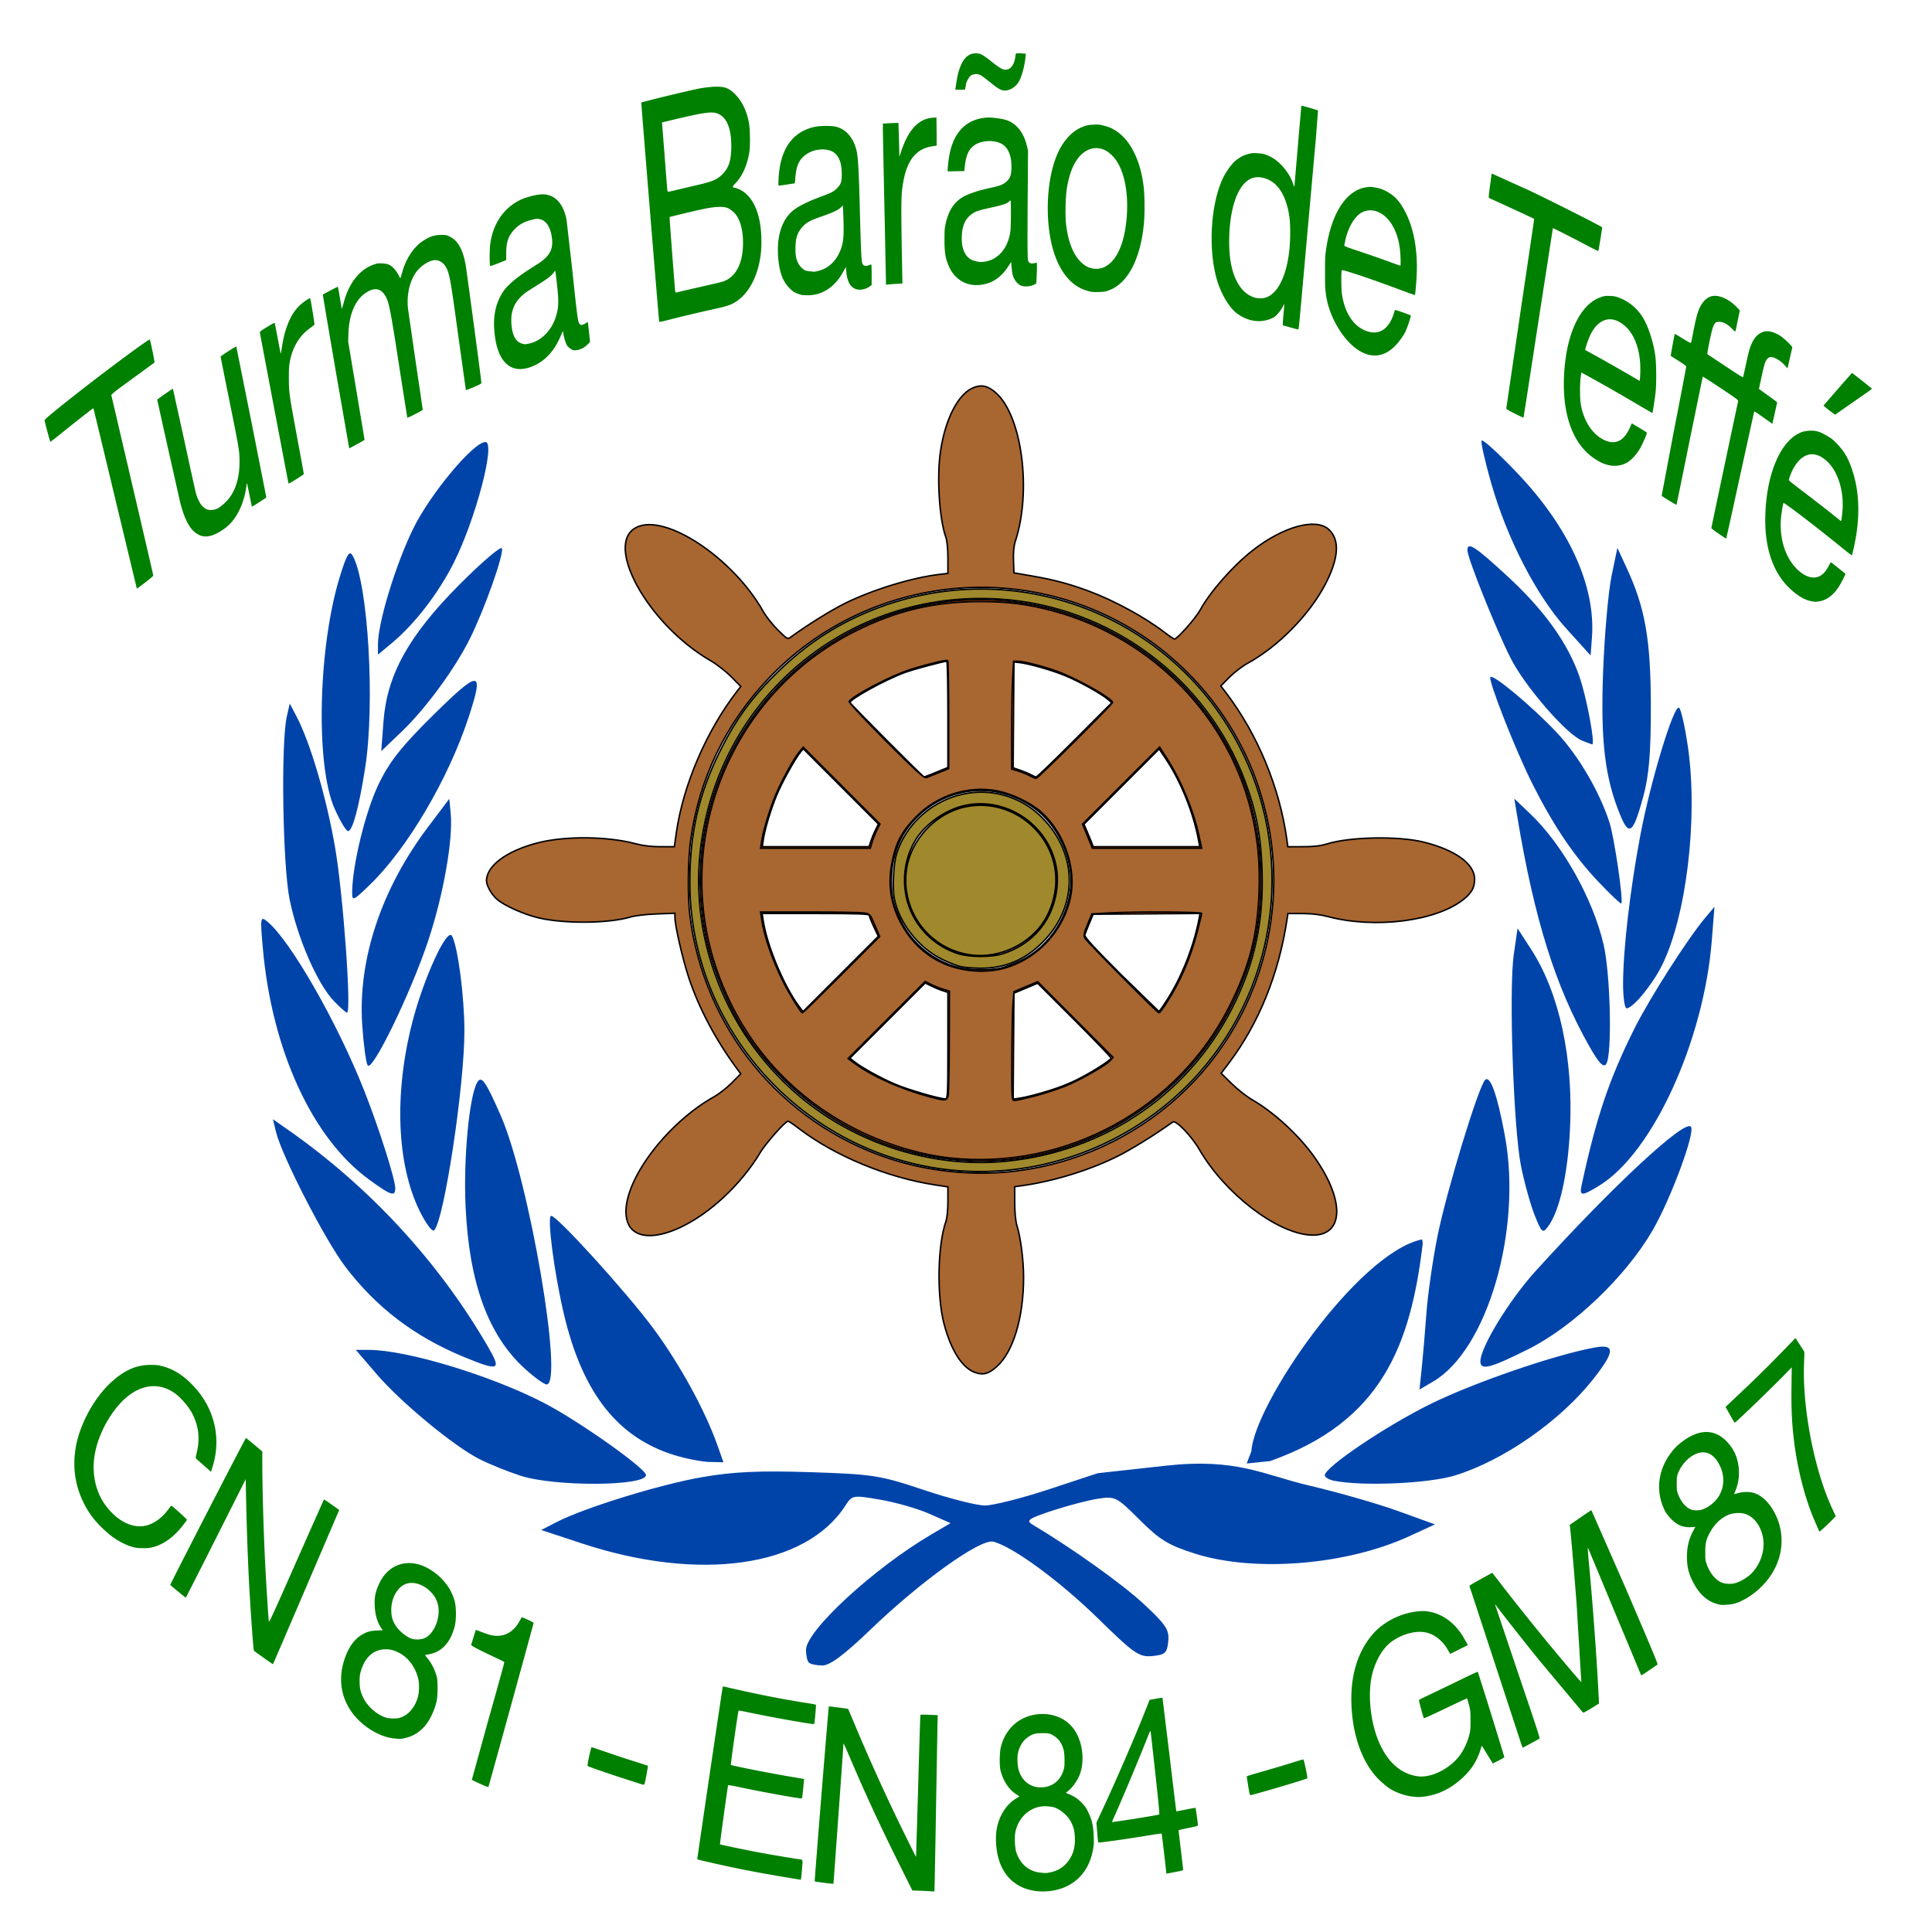 <svg xmlns="http://www.w3.org/2000/svg" viewBox="0 0 2000 2000"><style><![CDATA[.B{image-rendering:optimizeQuality}.C{shape-rendering:geometricPrecision}]]></style><path d="M1054 55.168c-1.35.015-2.144.135-2.283.357-.2.304-.51 1.878-.714 3.5-.844 6.758-3.877 11.718-7.812 12.777-4.14 1.115-6.773-.152-16.915-8.147-9.3-7.33-11.532-8.495-16.194-8.452-7.064.066-12.195 4.446-15.825 13.5-2.335 5.83-3.415 10.568-5.002 21.927l-.314 2.244h9.958l.57-2.667c.315-1.467.572-3.017.572-3.447 0-1.286 2.965-6.733 4.386-8.058 1.608-1.5 5.07-2.35 7.68-1.885 2.698.48 4.642 1.737 12.49 8.08 7.172 5.796 10.354 7.864 13.13 8.536 5.894 1.426 13.44-2.617 17.134-9.183 2.98-5.295 5.764-15.726 6.74-25.256l.355-3.46-4.95-.285c-1.19-.068-2.203-.098-3.013-.09zM741.57 89.714c-4.37 0-13.452 1.03-18.773 2.13-14.132 2.922-58.212 13.655-58.9 14.34-.262.262 18.118 225.7 18.493 226.82.147.44 2.828-.062 9.084-1.707 10.666-2.804 36.662-8.97 48.807-11.577 4.825-1.036 10.885-2.594 13.467-3.462 14.984-5.043 26.69-20.505 31.773-41.97 2.223-9.386 2.985-17.833 2.61-28.926-.837-24.68-8.6-42.075-21.78-48.862-1.736-.893-4.002-1.776-5.038-1.962-3.618-.65-3.61-.946.15-4.93 7.134-7.563 11.884-18.18 14.212-31.765 1.024-5.976.88-23.328-.25-29.838-2.32-13.388-7.438-23.797-15.463-31.456-5.565-5.31-9.66-6.832-18.393-6.832zm605.63 19.697c-.065.065-1.68 18.533-3.6 41.04l-3.6 42.243c-.1.954-.49.293-1.395-2.376-1.99-5.866-4.102-9.642-8.637-15.447-5.18-6.63-11.298-11.442-17.916-14.093-3.572-1.43-5.433-1.83-9.975-2.13-5.036-.334-6.07-.237-10.522.983-4.665 1.278-7.207 2.642-12.674 6.8-2.75 2.09-8.6 9.84-11.454 15.173-13.978 26.118-17.384 75.62-7.477 108.68 4.125 13.763 12.16 27.43 19.684 33.485 9.03 7.266 20.588 10.243 30.564 7.874 5.23-1.242 7.947-2.49 10.72-4.924 2.36-2.072 5.42-6.153 7.247-9.67.75-1.444 1.375-2.386 1.387-2.096s-.33 4.33-.762 8.978-.785 9.43-.8 10.632l-.01 2.184 7.525 2.133c4.14 1.173 7.807 2.15 8.153 2.173.853.055.724 1.284 5.2-49.072l13.374-149.2 2.185-28.402c-.338-.4-16.994-5.21-17.23-4.976zm-610.43 7.063a19.32 19.32 0 0 1 2.429.172c12.352 1.735 18.622 15.33 17.758 38.507-.458 12.3-2.993 19.2-9.34 25.443-5.743 5.65-10.428 7.526-29.59 11.838l-18.06 4.253c-3.98 1-7.598 1.816-8.043 1.816s-.918-.535-1.05-1.188-1.327-15.685-2.656-33.402l-2.717-34.668-.3-2.453 8.888-2.15c24.976-6.037 36.35-8.254 42.68-8.17zm232.63 5.122l-3.3.214c-15.103.975-25.587 12.062-33.323 35.237l-1.763 5.28-.39-17.427-.564-17.602c-.095-.095-3.76-.002-8.14.206l-7.968.38.005 6.395c.005 3.517.714 39.3 1.58 79.537l1.578 77.013.005 3.87 3.3-.293c1.815-.16 5.655-.443 8.533-.626l5.234-.332-.345-17.768c-.97-50.035-1.01-69.318-.154-77.53 3.05-29.306 12.562-43.646 30.925-46.624l5.052-.82-.017-3.3-.132-14.557zm54.183.072c-.864-.01-1.653.01-2.34.062-19.542 1.497-32.49 13.474-37.6 34.78-1.288 5.37-2.615 15.335-2.62 19.693v1.202l17.163-.3.585-5.058c1.43-12.34 4.55-18.633 11.17-22.512 6.774-3.97 17.144-4.65 24.863-1.627 7.916 3.1 12.24 11.693 12.24 24.3 0 8.85-1.082 12.09-5.295 15.88-3.1 2.786-6.406 4.16-14.254 5.916-12.06 2.7-15.3 3.585-21.62 5.91-7.538 2.773-10.827 4.615-14.89 8.337-5.8 5.322-9.615 12.568-11.922 22.708-1.187 5.214-1.323 6.972-1.333 17.163-.013 12.8.812 18.295 3.925 26.14 5.157 13 15.94 20.808 28.8 20.85 13.506.045 24.467-6.13 32.632-18.384l3.697-5.548.38 4.973c.2 2.735.658 6.162.997 7.614 1.373 5.886 5.144 10.712 9.474 12.128 3.523 1.152 9.55.6 12.683-1.16l2.453-1.38.338-6.642c.418-8.2.434-14.828.048-14.828-.162 0-1.35.266-2.643.59-3.042.766-5.152-.044-6.127-2.353-.8-1.898-.887-16.996-.44-77.98l.264-36.175-1.252-5.232c-3.07-12.84-10.002-21.98-19.645-25.9-3.977-1.616-13.668-3.122-19.715-3.19zm112.46 7.25c-.324-.006-.66-.005-1.02.001-.96.017-2.073.076-3.494.16-5.294.313-6.708.61-11.023 2.328-10.002 3.98-18.648 12.863-24.696 25.375-13.904 28.762-14.993 80.24-2.355 111.34 7.195 17.705 18.18 28.987 32 32.868 4.767 1.34 5.924 1.466 11.882 1.298 6.02-.17 7.013-.346 11.275-1.998 18.937-7.34 31.86-32.037 35.456-67.755 1-9.918 1.01-27.795.02-37.463-2.874-28.13-13.73-50.252-29.44-59.997-4.2-2.606-6.214-3.472-11.1-4.767-3.66-.973-5.25-1.34-7.515-1.384zm-281.28 1.432c-4.283.03-8.7.372-11.605 1.016-23.1 5.125-35.718 23.36-37.198 53.803-.318 6.54-.277 6.995.62 6.965.527-.018 4.405-.558 8.616-1.2l7.657-1.167.4-5.185c1.044-13.565 4.293-20.286 12.275-25.387 9.328-5.962 23.112-6.028 29.21-.14 4.46 4.304 6.572 10.8 6.648 20.437.067 8.6-.77 11.203-4.942 15.376-3.684 3.684-4.893 4.302-18.093 9.25-11.426 4.283-20.948 8.953-26.027 12.766-13.358 10.028-19.2 29.075-16.393 53.444 1.506 13.073 4.96 21.57 11.377 27.987 3.264 3.264 4.614 4.212 7.657 5.383 2.032.782 4.3 1.522 5.016 1.645s3.522.255 6.213.295c14.448.212 27.668-8.282 36.048-23.164l3.42-6.073.362 4.37c.928 11.193 4.766 17.55 11.396 18.873 3.93.785 9.09-.38 12.5-2.823l2.42-1.738v-10.44c0-5.743-.14-10.582-.313-10.754s-1.396.152-2.72.72c-2.9 1.247-5.437.69-6.393-1.408-1.19-2.613-1.628-11.164-2.71-53.042-1.224-47.4-1.927-59.005-4.018-66.277-3.477-12.095-10.792-20.132-20.628-22.665-2.36-.608-6.507-.892-10.8-.862zm279.98 22.96c1.603-.015 3.204.173 4.777.577 4.4 1.125 7.367 2.892 11.443 6.795 12.135 11.617 17.964 37.18 15.187 66.604-2.52 26.693-11.122 44.425-24.113 49.704-5.814 2.362-13.65 1.42-18.958-2.277-10.25-7.14-16.688-20.865-19.324-41.187-1.328-10.232-.802-31.01 1.032-40.83 2.38-12.737 5.737-21.5 10.942-28.558 5.062-6.866 12.064-10.76 19.014-10.826zm409.5 26.312c-.053.073-.846 5.702-1.762 12.5-1.31 9.732-1.524 12.466-1.003 12.8.364.226 5.534 2.598 11.488 5.27l22.972 10.58 12.146 5.724-.143 1.714c-.078.943-6.554 44.87-14.39 97.614l-14.248 96.912c0 .783 1.962 2.003 8.582 5.335l8.92 4.35c.463.042-.655 7.106 15.775-99.753l14.968-96.505c.2-.198 21.1 10.418 35.594 18.087 6.173 3.264 11.315 5.78 11.427 5.59.353-.593 4.197-24.37 3.97-24.553-2.328-1.875-56.702-29.315-76-38.352l-38.297-17.313zm-242.3 3.795c.288-.005.578-.003.87.005 2.804.08 5.78.75 8.94 2.015 9.966 4 17.04 13.727 21.002 28.908 2.202 8.435 2.89 15.255 2.83 27.99-.167 34.4-10 60.41-24.76 65.484-9.586 3.298-20.704-1.446-27.64-11.795-7.186-10.72-10.71-25.55-10.747-45.242-.06-29.805 6.61-53.39 17.762-62.812 3.515-2.97 7.42-4.486 11.746-4.556zm116.4 10.027c-1.313-.002-2.624.19-4.837.573-19.892 3.45-34.916 26.52-40.412 62.046-1.328 8.586-1.43 10.42-1.43 25.877 0 15.386.106 17.315 1.405 25.705 6.197 37.846 49.478 92.576 81.692 36.096 2.252-5.034 6.15-16.762 5.692-17.13-.887-.71-16.037-6.043-16.29-5.733-.183.223-.76 1.82-1.284 3.55-5.38 17.777-17.204 24.036-31.71 16.784-11.525-5.762-19.41-18.973-21.984-36.828-.816-5.662-.874-23.84-.08-24.636.895-.895 31.167 9.28 61.65 20.723 7.55 2.834 13.812 5.067 13.917 4.962.474-.474 1.647-14.038 1.96-22.674.903-24.85-3.37-47.347-12.132-63.863-5.326-10.04-9.937-15.285-17.332-19.72-4.812-2.885-8.217-4.14-13.976-5.15-2.224-.4-3.54-.585-4.852-.587zm-856.84 7.71c-5.288.015-16.12 2.673-22.05 5.41-18.11 8.36-29.705 25.6-32.13 47.766-.638 5.83-.562 20.363.1 21.032.206.205 4.025-1.09 8.488-2.88l8.114-3.253.015-7.243c.024-11.323 2.112-17.495 8.15-24.102 4.746-5.193 10.375-8.378 18.25-10.327 5.197-1.286 6.64-1.32 9.833-.232 5.228 1.78 9.013 7.52 10.62 16.105 2.048 10.943.206 17.57-6.7 24.1-1.52 1.438-4.07 3.457-5.663 4.487l-10.555 6.78c-13.458 8.625-23.096 16.898-27.354 23.477-7.17 11.08-10.06 23.585-8.985 38.88 1.657 23.57 9.275 37.507 22.08 40.4 9.052 2.045 21.928-2.522 31.43-11.15 5.857-5.317 10.695-12.3 14.56-21.013l3.017-6.802.355 2.286c.66 4.263 2.45 10.198 3.738 12.402.785 1.343 2.348 2.85 4.03 3.885 2.555 1.572 2.97 1.666 5.902 1.334 4.072-.46 8.377-2.672 11.563-5.937l2.5-2.57-1.054-10.233-1.212-10.39c-.087-.087-1.217.545-2.512 1.404-3.094 2.052-5.26 2.07-6.452.053-1.46-2.472-2.265-8.71-7.267-56.31l-5.782-50.698c-3.3-17.257-12.168-26.694-25.05-26.658zm484.56 6.326c.643 0 .55 26.39-.112 31.7-2.17 17.4-12.703 29.893-26.735 31.7-4.276.55-4.307.55-8.353-.268-7.605-1.537-11.993-6.01-14.303-14.58-1.428-5.3-1.2-15.847.483-21.37 1.59-5.253 3.804-8.83 7.24-11.704 4.9-4.088 6.526-4.663 25.184-8.85 8.998-2.02 13.465-3.646 15.144-5.51.553-.615 1.207-1.117 1.452-1.117zm-173.47 5.23l.348 8.823c.804 20.388.425 27.405-1.865 34.532-4.12 12.82-12.53 21.45-23.676 24.296-2.27.58-4.323 1.014-4.565.967s-2.103-.24-4.136-.43-4.338-.616-5.12-.948c-2.288-.97-5.688-4.347-7.02-6.977-2.502-4.938-3.144-8.23-3.093-15.854.07-10.388 1.7-15.67 6.608-21.526 3.974-4.734 7.948-7.085 17.87-10.573 15.17-5.334 19.352-7.265 22.756-10.507zm-126.5 1.474c6.074.064 9.225 1.537 13.57 5.654 6.71 6.358 10.21 19.717 9.415 35.9-.94 19.07-8.505 31.878-21.203 35.898-1.452.46-8.106 2.043-14.787 3.52l-22.18 5.063-10.914 2.635c-.733.213-.935-.3-1.208-3.067-.6-6.09-5.57-71.595-5.57-73.41v-1.786l9.374-2.283c24.097-5.867 32.054-7.5 38.78-7.956 1.764-.12 3.32-.18 4.723-.166zm672.8 3.55c9.06.143 18.18 6.79 23.96 18.263 4.38 8.695 6.485 17.982 6.972 30.762.185 4.848.118 8.302-.16 8.282-.263-.02-5.943-2.04-12.624-4.49s-19.7-6.976-28.932-10.057c-13.834-4.616-16.74-5.753-16.54-6.467.135-.476.52-2.29.854-4.034 2.665-13.863 9.894-26.3 17.555-30.172 2.88-1.46 5.893-2.133 8.913-2.086zm-962 25.45c-6.94-.027-12.015 1.63-19.005 6.208-9.578 6.27-17.463 18.076-21.39 32.02-.94 3.34-1.827 6.27-1.97 6.507s-.81-.758-1.486-2.217c-1.605-3.465-4.935-7.94-7.176-9.644-3.13-2.38-4.842-2.966-9.706-3.328-4.397-.328-5.098-.237-9.366 1.222-14.31 4.893-25.426 18.83-30.765 38.572-1.132 4.187-2.124 7.395-2.204 7.13s-.973-5.443-1.983-11.504-1.95-11.133-2.09-11.27c-.184-.184-14.33 7.162-15.557 8.078-.097.073 5.957 35.917 13.454 79.653l13.85 79.52c.403 0 15.912-8.528 15.912-8.75 0-.12-3.823-23.093-8.495-51.052l-8.494-50.835.264-8.186c.616-19.102 6.78-34.19 16.924-41.43 10.158-7.25 17.527-5.713 22.5 4.685 2.826 5.92 4.96 17.406 13.25 71.336l8.25 52.52c.385.436 16.015-7.59 16.015-8.225 0-.34-3.316-22.805-7.368-49.92l-7.954-55.197c-1.567-15.715 2.642-31.345 10.82-40.178 5.096-5.505 12.608-9.638 17.513-9.638 4.09 0 8.593 2.935 10.933 7.127 3.848 6.894 4.717 11.775 13.308 74.716l7.397 52.758c.124.124 3.794-1.287 8.154-3.136 5.908-2.505 7.93-3.597 7.93-4.284 0-2.288-15.415-117.55-16.444-122.96-2.93-15.4-7.948-24.293-16.016-28.396-3.512-1.786-4.002-1.89-8.995-1.9zm117.72 36.908l.4 1.584c.22.87 1.03 7.525 1.8 14.787 1.84 17.355 1.44 23.56-2.165 33.633-4.667 13.04-15.193 23.102-26.697 25.522-4.398.925-4.828.925-7.717.023-6.38-1.995-9.836-8.334-10.766-19.747-.572-7.02.145-12.562 2.317-17.906 2.682-6.6 7.97-12.386 15.967-17.473l12.383-7.858c7.53-4.77 11.048-7.625 13.18-10.695zm1200.7 26.14c-5.114 0-9.76 2.784-13.288 7.965-3.884 5.704-5.848 12.09-9.248 30.058-1.072 5.664-2.138 10.504-2.37 10.757s-4.064-1.82-8.517-4.605-8.15-4.894-8.22-4.685c-.44 1.36-4.3 22.54-4.137 22.702.11.11 3.73 2.403 8.04 5.095s7.91 5.266 8 5.72-5.695 30.7-12.853 67.21l-12.57 66.768c1.614 1.384 15.06 9.62 15.303 9.374.167-.167 6.28-30.003 13.58-66.303l13.628-66.35c.192-.192 8.59 5.157 18.66 11.886 16.1 10.752 18.277 12.374 18.03 13.376-.87 3.53-27.793 131-27.773 131.5.01.334 3.4 2.92 7.525 5.746s7.634 5.143 7.795 5.15 6.667-29.397 14.456-65.342l14.513-66.012c.243-.456 1.886.442 5.348 2.922l9.262 6.57 4.265 3 2.472-10.93 2.467-11.297c0-.202-3.745-3.038-8.32-6.3l-9.42-6.77-1.103-.838 1.757-8.176c3.887-18.083 4.737-20.797 7.316-23.36 2.083-2.07 4.693-1.957 9.178.4 3.518 1.85 6.987 4.74 9.74 8.115.8.98 1.52 1.693 1.604 1.584s1.168-4.82 2.41-10.467l2.522-10.952c.425-1.107-9.195-10.25-13.312-12.653-6.636-3.872-12.25-5.077-16.73-3.59-5.358 1.777-9.42 6.038-12.332 12.94-1.942 4.602-3.006 8.585-5.813 21.766l-2.65 12.068c-.204.667-4.212-1.775-17.964-10.946l-18.6-12.31c-.83-.466-.707-1.466 1.582-12.86 2.657-13.23 3.93-17.42 5.957-19.607 1.085-1.17 1.727-1.38 4.225-1.38 4.124 0 8.362 2.243 12.997 6.876 3.297 3.298 3.666 3.53 3.92 2.474.155-.64 1.21-5.673 2.347-11.182l2.065-10.016-2.474-2.658c-7.05-7.577-16.134-12.428-23.273-12.428zm-111.57.075c-2.467.007-3.724.338-6.814 1.4-19.242 6.62-33.15 32.788-36.958 69.53-4.678 45.14 5.73 79.77 28.963 96.357 6.048 4.318 10.962 6.7 16.472 7.95 6.845 1.565 14.34.326 19.884-3.286 4.05-2.64 9.016-8.153 12.19-13.533 2.982-5.054 7.77-16.15 7.3-16.91-.143-.232-3.18-2.16-6.747-4.286l-7.675-4.63c-1.136-.73-1.227-.67-2.004 1.278-6.166 15.456-14.994 20.718-26.545 15.823-9.558-4.05-17.527-13.143-22.026-25.135-3.098-8.258-4.1-14.36-4.16-25.35-.032-5.714.245-11.878.665-14.85l.72-5.08 9.58 5.265c14.36 7.893 34.847 19.652 50.155 28.787l13.793 7.967c.404-.474 2.956-17.3 3.437-22.648.796-8.87.67-27.078-.245-35.1-1.51-13.238-6.513-29.57-12.13-39.616-5.435-9.718-14.487-17.688-24.6-21.664-4.25-1.67-5.75-1.99-10.258-2.195-1.204-.055-2.162-.088-2.984-.086zm-1342.8 2.4c-.843-.035-5.712 3.145-9.005 5.93-10.207 8.63-16.794 23.32-20.115 44.867-.554 3.595-1.086 6.615-1.182 6.71s-1.445-6.767-2.997-15.25l-3.147-16.306c-.27-.734-1.61-.095-7.982 3.807-6.627 4.058-7.634 4.853-7.485 5.9.224 1.576 29.035 153.45 29.415 155.06.16.674.482 1.15.717 1.056 1.865-.74 15.377-9.248 15.377-9.682 0-.306-2.86-15.985-6.357-34.843-8.873-47.863-9.064-49.188-9.15-63.64-.057-9.52.125-12.985.917-17.427 2.73-15.318 10.012-27.49 21.106-35.272 2.276-1.597 4.274-3.254 4.438-3.683.27-.7-3.902-26.26-4.434-27.17-.02-.032-.057-.048-.113-.05zm1345.3 21.82a17 17 0 0 1 .749.002c2.243.055 4.535.565 6.843 1.547 15.072 6.414 24.33 25.59 24.235 50.202-.016 4.212-.19 8.644-.387 9.85l-.356 2.195-4.49-2.67c-9.207-5.48-31.755-18.327-41.456-23.62l-10.26-5.655c-.6-.467 2.956-11.056 5.318-15.88 5-10.237 12.086-15.8 19.805-15.968zm-1511.3 20.963c-2.062.17-44.42 31.53-74.964 55.524C57.46 424.7 46.18 434.045 46.19 434.98c.015 1.618 5.574 22.345 6 22.37.228.014 5.564-4.13 11.857-9.21C79.65 435.548 96.48 422.37 96.688 422.58c.095.095 10.16 41.863 22.37 92.82l22.46 93.363c.175.48.48.554.917.222l8.443-6.427c4.45-3.388 7.8-6.3 7.8-6.793 0-.476-9.73-42.466-21.622-93.3L115.26 409.1c-.115-.645 3.03-3.282 10.928-9.16l33.693-24.594c.498-.337-4.145-23.05-4.873-23.837-.012-.013-.035-.018-.068-.015zm89.597 7.24c-1.33.2-16.163 9.84-16.162 10.546 0 .325 3.926 19.96 8.722 43.63 10.49 51.77 10.867 54.046 10.853 65.204-.025 19.554-5.573 34.22-16.53 43.697-5.03 4.35-7.895 5.804-12.015 6.1s-6.694-.752-10.02-4.077c-2.27-2.27-5.2-8.107-6.528-12.962-.473-1.743-5.983-26.8-12.245-55.688l-11.608-52.742c-.214-.214-11.524 7.546-14.743 10.114l-1.53 1.22 10.948 49.338 12.727 56.47c3.362 13.47 7.54 23.1 12.417 28.62 2.966 3.36 7.602 6.282 10.802 6.81 3.426.564 4.354.524 8.244-.36 6.373-1.45 15.888-7.476 21.292-13.486 8.242-9.167 14.214-23.453 15.94-38.128.195-1.662.44-2.935.547-2.83s1.263 5.518 2.57 12.027l2.505 12.2c.07.206 3.476-1.814 7.567-4.49l7.44-4.863-15.393-78.016-15.713-78.338c-.014-.014-.043-.018-.086-.01zm1672.7 27.272l-8.074 9.096-21.4 24.662c-.087.24 2.504 2.48 5.756 4.977s6.004 4.542 6.114 4.542 5.363-3.64 11.672-8.09l18.996-13.234c4.14-2.83 7.51-5.308 7.49-5.51s-4.65-3.984-10.3-8.405zm-41.626 59.797a30.83 30.83 0 0 0-.962 0c-1.196.022-2.44.12-3.76.287-4.13.522-5.786 1.027-9.316 2.845-20.632 10.624-34.413 47.307-34.18 90.986.158 29.673 9.035 53.893 25.4 69.292 8.3 7.813 16.06 12.27 23.18 13.318l3.445.5c.267.035 2.05-.205 3.96-.533 7.442-1.28 13.93-5.97 19.453-14.058 2.867-4.2 7.986-14.18 7.472-14.565a2279.74 2279.74 0 0 1-7.078-5.706l-7.507-5.926c-.422-.25-1.118.576-2.034 2.414-4.577 9.18-9.583 13.228-16.336 13.2-9.608-.025-21.326-10.207-27.72-24.083-5.162-11.204-7.235-25.085-5.806-38.88.465-4.5 1.793-12.352 2.388-14.146.37-1.117 32.903 23.77 62.2 47.586 4.597 3.736 8.473 6.677 8.614 6.535.61-.61 3.872-16.06 4.873-23.075 3.428-24.03 2.022-45.34-4.253-64.428-3.147-9.573-5.61-14.737-9.886-20.736-2.853-4-8.427-9.94-11.695-12.463-.742-.572-3.593-2.332-6.337-3.91-5.27-3.032-9.36-4.383-14.12-4.462zm.442 24.47c4.958.063 10.14 2.465 15.29 7.26 11.558 10.76 17.942 31.934 15.864 52.618-.336 3.34-.775 6.824-.976 7.742l-.365 1.67-5.28-4.243c-9.185-7.382-25.5-20.047-37.243-28.91-6.238-4.71-11.413-8.863-11.498-9.23-.235-1.007 2.808-9.012 4.7-12.363 5.493-9.732 12.26-14.636 19.508-14.543zm-17.41 914.88l-12.892 13.316c-14.065 14.528-28.807 29.076-43.158 42.593l-16.3 15.412 4.564 8.153c2.5 4.484 4.722 8.154 4.917 8.154.976 0 37.22-34.892 51.55-49.626l7.462-7.673-.26 20.596c-.29 22.856.43 37.676 2.732 56.28 3.62 29.25 11.57 59.908 21.3 82.083l4.414 10.217c.464 1.197.638 1.096 5.096-2.996 2.537-2.33 6.34-5.99 8.455-8.13l3.84-3.894-4.004-8.69c-18.617-40.402-30.936-105.2-28.755-151.23.26-5.494.318-10.247.128-10.562s-2.31-3.595-4.707-7.288zm-1702.4 27.786c-15.428-.01-27.798 5.516-41.96 18.74-17.758 16.578-32.502 44.436-36.148 68.3-2.98 19.512-.332 37.508 8.09 54.98 6.33 13.13 14.444 23.093 27.672 33.98 6.26 5.15 15.397 10.136 22.2 12.118 4.568 1.33 6.293 1.562 11.822 1.597 5.515.034 7.234-.174 11.618-1.4 10.428-2.917 20.883-10.673 29.655-22 2.32-2.997 4.3-5.673 4.377-5.948.122-.386-9.283-9.066-15.45-14.26-.713-.6-1.266-.094-4.157 3.81-5.672 7.66-12.906 13.237-20.4 15.734-13.91 4.633-29.895-2.16-42.696-18.142-10.394-12.978-15.21-30.078-13.632-48.405 1.71-19.862 12.563-43.48 27.305-59.41 17.472-18.88 38.108-22.888 55.725-10.824 6.647 4.552 15.227 14.446 18.946 21.85 6.447 12.834 7.9 25.662 4.514 39.826-1.175 4.915-1.282 5.953-.678 6.52.395.37 4.027 3.584 8.07 7.14l7.35 6.465 1.958-6.545c8.95-29.92.892-61.017-21.76-83.957-9.837-9.963-19.19-15.746-30.313-18.748-4.423-1.193-6.33-1.414-12.115-1.42zm1610.4 69.472c-.32-.01-.643 0-.966.01-7.074.18-14.65 3.08-22.537 8.73-5.98 4.282-9.035 7.194-13.07 12.453-14.28 18.614-16.542 41.483-6.062 61.312.98 1.857 3.457 4.985 5.915 7.475 6.466 6.55 12.702 9.077 20.996 8.508l4.134-.283-1.784 3.252c-4.922 8.972-6.98 17.22-6.936 27.81.048 11.652 2.144 19.093 8.423 29.897 5.55 9.55 13.3 16.1 22.043 18.66 4.165 1.215 5.192 1.315 10.298 1.014 7.038-.415 10.556-1.388 17.3-4.784 13.178-6.646 25.407-18.605 32.29-31.584 9.17-17.288 10.07-37.046 2.48-54.394-5.486-12.537-13.518-21.348-22.435-24.614-5.097-1.867-12.686-1.817-18.575.12-1.398.46-2.65.73-2.78.6s.32-1.52 1.003-3.1c6.132-14.1 4.698-32.425-3.486-44.543-7.365-10.905-16.293-16.447-26.243-16.542zm-1512 6.215c-.66 0-78.808 151.66-78.37 152.1 1.452 1.415 15.76 13.207 16.026 13.207.174 0 14.21-27.6 31.194-61.334l30.88-61.328.11 6.804c.53 32.515 1.87 72.888 3.327 100.28 1.595 29.99 4.44 69.825 5.034 70.454.162.17 4.62 3.423 9.905 7.227s9.715 6.83 9.842 6.723 15.607-36.07 34.4-79.923l34.17-79.727-7.73-5.502c-4.25-3.026-7.865-5.418-8.033-5.314s-13.003 28.918-28.522 64.032c-25.926 58.66-28.245 63.69-28.582 61.946-.438-2.267-2.757-38.933-3.844-60.78-1.627-32.7-2.903-77.16-2.913-101.44l-.005-13.507-8.296-6.957c-4.563-3.826-8.432-6.956-8.597-6.956zm1508 14.848a7.56 7.56 0 0 1 .825.01c6.4.2 12.002 4.388 16.208 12.422 5.422 10.356 5.708 20.904.836 30.805-2.81 5.707-8.463 11.238-14.594 14.276-4.026 1.995-5.12 2.303-8.695 2.453-4.168.174-6.413-.358-9.454-2.243-4.298-2.664-7.97-7.617-10.584-14.278-1.3-3.285-1.427-4.3-1.452-10.757-.02-5.66.177-7.728.967-10.034 2.202-6.424 7.31-13.42 12.704-17.405 4.626-3.416 9.09-5.152 13.24-5.243zm-115.26 59.855c-.386.148-5.584 3.63-11.55 7.735l-10.847 7.467.302 2.445c1.036 8.355 5.047 55.514 6.88 80.868l4.813 79.6c-.148.18-15.28-17.568-28.02-32.865-17.994-21.604-40.18-49.303-57.183-71.394l-6.986-9.076-6.73 3.715c-14.884 8.218-17.092 9.544-16.873 10.13.37.994 48.83 148.74 51.946 158.38 1.573 4.865 2.998 8.846 3.17 8.846.294 0 16.052-8.48 17.49-9.413.514-.333-4.924-16.89-22.837-69.535l-23.325-69.287c.103-.103 1.217 1.185 2.476 2.863 7.995 10.654 30.023 38.54 44.544 56.4l43.893 52.46c.532.58 2.09-.18 8.683-4.225l8.036-4.93-.34-7.13c-1.635-34.302-5.823-92.37-9.54-132.3-1.81-19.42-2-22.342-1.4-21.388.274.436 12.678 30.14 27.564 66.012l27.393 65.574c.18.195 3.894-2.136 8.25-5.178l8.672-5.97c.6-.35-6.124-16.455-33.512-80.255l-34.966-79.548zm152.98 2.938c1.753.02 3.406.187 4.773.515 9.723 2.333 17.462 11.948 19.866 24.684 2.328 12.34-1.814 26.214-10.814 36.22-4.295 4.774-12.158 9.633-18.19 11.24-3.484.928-8.857.852-12.213-.172-7.064-2.155-13.404-9.403-16.984-19.42-1.414-3.955-1.51-4.747-1.514-12.4-.01-9.382.832-13.073 4.526-19.975 4.862-9.084 11.43-15.43 19.51-18.856 2.847-1.206 7.186-1.868 11.042-1.824zm-1377.2 51.828c-12.78.137-24.16 7.487-30.386 20.776-4.223 9.013-5.287 14.203-4.865 23.712.4 9.035 2.75 16.994 6.72 22.764l1.533 2.228-5.916.303c-6.32.323-9.617 1.123-13.838 3.355-9.62 5.088-16.356 14.593-20.63 29.112-7.858 26.704 1.768 52.38 25.814 68.854 8.708 5.966 18.174 9.67 26.765 10.474 6.342.594 6.603.58 11.34-.523 12.7-2.964 22.368-11.892 28.337-26.196 4.028-9.654 4.918-14.175 4.918-25.033 0-7.318-.198-9.956-.957-12.673-1.98-7.087-5.406-13.765-9.663-18.833-1.26-1.498-2.29-2.85-2.29-3.005s1.13-.436 2.51-.628c14.157-1.97 23.712-11.9 28.178-29.29 1.643-6.396 1.67-18.867.056-25.4-3.634-14.705-14.807-28.103-29.686-35.596-6.033-3.038-12.13-4.466-17.94-4.404zm2.78 20.566c6.778-.075 14.35 3.355 20.228 9.585 3.49 3.698 5.286 6.706 6.704 11.22 4.207 13.393-3.134 32.543-14.037 36.616-2.922 1.092-7.344 1.402-10.94.765-3.687-.653-9.225-4.047-13.485-8.265-6.71-6.64-9.385-12.916-9.375-21.988.013-11.477 5.504-22.164 13.46-26.196 2.26-1.145 4.79-1.71 7.443-1.74zm1046.9 29.103c-.852-.01-1.702.023-2.55.078-19.068 1.25-38.36 10.786-49.937 24.684-15.708 18.857-22.844 43.797-21.26 74.298 1.754 33.764 13.018 61.994 31.126 78.006 2.956 2.614 6.598 5.546 8.093 6.516 6.496 4.213 16.26 7.677 23.91 8.483 6.026.636 6.883.635 11.827.024 14.24-1.77 26.98-7.817 38.88-18.458 9.604-8.587 15.55-17.57 19.42-29.346l1.625-4.943 11.393 18.436 5.812-2.915c3.197-1.603 5.925-3.2 6.063-3.57.178-.464-25.338-82.595-27.446-88.34-.12-.324-7.75 3.173-17.556 8.045l-30.217 14.564c-7.08 3.27-12.978 6.22-13.107 6.555-.25.655 4.465 18.19 5.04 18.736.372.353 8.097-3.174 30.388-13.872 7.81-3.748 14.295-6.72 14.4-6.606s.945 3.032 1.846 6.482c1.548 5.932 1.64 6.823 1.66 16.31.02 9.265-.1 10.458-1.423 15.58-1.842 7.077-5.498 14.95-9.44 20.332-10.4 14.2-29.84 23.935-43.84 21.957-16.668-2.355-30.008-13.622-38.975-32.918-9.076-19.53-12.758-47.497-9.006-68.405 2.903-16.175 11.307-31.244 21.387-38.347 10.878-7.665 24.558-11.31 34.765-9.267 9.33 1.87 17.865 8.66 23.36 18.584 1.086 1.96 2.076 3.565 2.2 3.565s4.278-2.032 9.234-4.512l9.01-4.5-1.688-3.015c-4.275-7.632-5.97-10.2-9.586-14.46-9.43-11.137-22.638-17.707-35.416-17.753zm-932.73 6.343c-.062.08-1.025 1.8-2.138 3.843-6.48 11.833-16.282 17.066-28.197 15.056-2.117-.357-6.827-1.818-10.465-3.247s-6.67-2.53-6.737-2.45-1.1 3.356-2.318 7.277l-2.474 8.035c-.3.976 5.46 4.04 24.6 13.086 5.083 2.402 9.44 4.548 9.684 4.766s-7.322 27.664-16.812 60.985l-16.814 61c.242.227 4.12 2.092 8.62 4.143s8.333 3.56 8.523 3.354c.238-.26 40.6-146.68 46.763-169.63.153-.57-1.5-1.57-5.954-3.58-3.392-1.533-6.217-2.72-6.28-2.64zm-140.32 33.24c4.572.015 8.382 1.09 13.377 3.683 10.297 5.348 17.996 16.456 20.265 29.236.63 3.544.306 11.73-.6 15.472-2.8 11.44-10.3 20.187-19.386 22.606-3.322.884-9.195.87-12.753-.015-9.866-2.476-20.527-11.723-25.072-21.747-2.614-5.765-3.36-9.318-3.37-16.05-.006-4.78.25-6.972 1.208-10.298 4.084-14.188 12.57-22.15 24.327-22.83.7-.04 1.358-.06 2.01-.057zm348.54 38.512c-.062 0-.1.01-.112.022-.268.316-26.614 178.67-26.422 178.88.25.274 15.99 3.93 29.808 6.924 20.95 4.54 42.28 8.516 69.18 12.9l7.994 1.31c.438.082.794-2.692 1.576-12.262.726-8.89.884-8.476-3.433-9.028-5.525-.708-28.988-4.665-41.256-6.958-12.747-2.382-39.975-8.057-40.324-8.404-.3-.308 7.996-60.684 8.416-61.175.214-.25 4.867.512 10.34 1.7 24.286 5.23 65.426 12.645 66.15 11.92.262-.262 2.227-19.867 2.012-20.074-.066-.064-6.774-1.224-14.907-2.578-19.445-3.236-59.987-11.24-60.742-11.992-.453-.453 7.458-56.074 8.002-56.258.315-.105 5.09.77 10.613 1.944 23.903 5.083 66.863 12.687 67.586 11.963.462-.46 2.176-19.537 1.794-19.955-.176-.193-4.36-.984-9.298-1.757-26.408-4.136-51.262-9.043-83.07-16.4-1.855-.43-3.47-.723-3.907-.718zm454.9 11.646c-.71.02-3.443.433-6.61 1.007l-6.583 1.193-1.46 3.747c-11.675 29.988-31.07 74.974-48.34 112.12l-5.21 11.203.794 10.152c.437 5.583.91 10.266 1.05 10.407.502.502 29.913-3.616 50.85-7.12 7.935-1.328 14.577-2.265 14.76-2.08.262.262 4.732 37.965 4.848 40.89.016.473.434.62 1.217.43.653-.158 4.574-.922 8.714-1.7 6.05-1.137 7.526-1.583 7.52-2.28 0-.476-1.072-9.754-2.376-20.616l-2.372-20.126c0-.207 4.515-1.274 10.034-2.37 7.405-1.472 10.034-2.192 10.034-2.748 0-1.478-2.24-17.853-2.478-18.107-.133-.142-4.647.642-10.033 1.743s-9.84 1.93-9.902 1.843-3.254-26.53-7.096-58.762l-7.2-58.81c-.016-.014-.074-.02-.175-.016zm-344.97 9.008c-.155-.01-.243-.01-.256.01-.394.406-14.963 180.76-14.627 181.07.418.378 19.134 2.798 19.37 2.504.157-.195 10.373-142.7 10.347-144.32-.03-1.89.824-.143 6.84 13.97 16.013 37.57 31.09 70.12 51.058 110.24l13.47 27.065 2.99.068c1.645.038 6.556.233 10.913.434l8.286.46c.2.052.486-.103.634-.344s.865-36.897 1.593-81.46l1.595-90.854.273-9.832-8.756-.384c-4.815-.21-8.932-.182-9.15.063s-1.27 33.35-2.343 73.564l-2.19 73.358c-.276.276-16.24-32.142-25.975-52.743-13.13-27.786-27.37-59.792-38.23-85.927l-6.086-14.378c-.23-.256-17.437-2.47-19.758-2.57zm221.34 7.823a48.16 48.16 0 0 0-8.746.739c-17.156 3.025-30.07 15.334-34.673 33.053-1.572 6.048-1.742 20.092-.307 25.285 2.99 10.82 8.5 19.038 16.032 23.91 1.853 1.198 3.37 2.242 3.37 2.32s-1.13.794-2.508 1.593c-13.338 7.727-21.78 23.913-21.784 41.763-.01 29.843 13.777 49.44 38.012 54.05 10.022 1.907 21.114 1.024 30.64-2.44 16.594-6.032 27.666-19.46 31.518-38.22 1.22-5.948 1.33-7.41 1.08-14.787-.396-11.72-1.723-17.49-6.07-26.405-2.046-4.198-3.183-5.75-6.96-9.506-4.37-4.344-6.912-5.966-14.174-9.043l-1.736-.736 2.05-1.58c4.868-3.752 10.208-11.304 12.577-17.788 5.532-15.142 2.37-35.784-7.35-47.985-7.2-9.038-18.533-14.12-30.968-14.223zm111.24 17.727c.173-.01.254.405.353 1.036.18 1.15 2.367 20.718 4.862 43.487 3.342 30.508 4.375 41.495 3.925 41.774-.688.426-21.747 3.95-37.896 6.342l-10.932 1.584c-.132 0 .958-2.674 2.425-5.94 8.413-18.75 23.45-54.6 33.618-80.118 2.44-6.126 3.265-8.153 3.645-8.165zm-111.53 2.1c5.666.027 6.646.174 9.247 1.39 3.973 1.856 7.935 5.558 9.892 9.242 2.652 4.99 3.483 9.012 3.53 17.064.032 6.035-.147 7.72-1.172 10.984-2.893 9.207-9.506 15.337-18.293 16.956-13.2 2.432-24.27-4.505-27.99-17.542-1.233-4.323-1.66-12.72-.854-16.825 1.467-7.475 5.288-13.715 10.55-17.23 5.02-3.352 7.72-4.074 15.09-4.04zm-466.84 14.493c-.76 0-4.826 18.898-4.195 19.496.682.646 22.038 8.034 38.252 13.233l16.37 5.298c1.597.54 3.248.936 3.668.882.56-.072 1.24-2.692 2.547-9.783.98-5.327 1.7-9.77 1.6-9.87s-6.67-2.223-14.598-4.718a1197.52 1197.52 0 0 1-28.756-9.538l-14.9-5zm736.65 12.674c-.368 0-5.5 1.516-11.408 3.37-10.074 3.162-23.483 7.12-40.05 11.823-3.92 1.113-7.1 2.25-7.063 2.525s.73 4.72 1.54 9.876c1.16 7.39 1.642 9.374 2.275 9.374 2.48 0 57.626-16.297 58.83-17.384.647-.586-3.353-19.583-4.124-19.583zm-266.98 48.474a33.32 33.32 0 0 1 2.956.154c2.324.23 4.986.652 5.917.937 6.013 1.84 13.73 8.162 16.982 13.9 3.086 5.456 4.374 10.076 4.688 16.822.484 10.397-1.628 18.096-6.873 25.06-4.72 6.267-10.996 10.144-18.855 11.648-4.297.822-4.197.82-10.064.197-11.976-1.273-20.98-8.987-24.92-21.352-1.526-4.79-1.898-16.355-.69-21.46 3.704-15.652 16.21-25.982 30.857-25.916z" fill="green"/><path d="M1471.725 1416.8c1.26-11.898 3.465-37.743 4.896-57.436s6.67-55.942 11.644-80.556c9.225-45.664 42.055-153.334 49.006-160.727 5.33-5.668 12.747 15.124 20.612 57.8 18 97.593-18.284 221.628-74.383 254.354l-14.066 8.205zm-90.252 116.182c-5.538-1.067-10.07-3.653-10.07-5.747 0-8.445 63.383-51.173 109.65-73.918 44.865-22.056 127.02-50.37 168.992-58.244 22.34-4.2 22.1 3.68-.952 32.857-34.13 43.177-92.66 83.947-142.708 99.404-27.117 8.376-94.847 11.438-124.906 5.648zM1532.5 1409.3c0-14.554 29.648-63.124 56.903-93.215 79.088-87.32 153.883-156.935 160.986-149.833 5.06 5.06-20.5 74.35-39.576 107.326-27.572 47.64-82.014 99.72-128.64 123.058-39.506 19.773-49.673 22.365-49.673 12.662zm56.242-151.14c-4.328-10.798-10.712-33.73-14.186-50.96-7.83-38.83-12.742-183.008-7.473-219.294l3.9-26.852 14.167 21.9c29.04 44.876 43.673 112.58 40.12 185.632-2.3 47.066-10.688 84.644-22.54 100.85-5.678 7.766-6.684 6.956-13.987-11.266zm48.69-31.95c15.117-69.815 28.366-109.063 54.43-161.255 15.856-31.746 55.07-93.1 73.564-115.105l9.405-11.188-2.785 34.936c-8.3 104.13-61.122 219.5-116.03 253.446-18.906 11.685-21.278 11.578-18.6-.834zm7.974-142.8c-35.3-62.22-57.072-131.687-74.837-238.76l-2.97-17.902 16.45 15.664c33.4 31.797 64.72 87.538 75.935 135.104 7.18 30.454 9.087 113.916 2.83 123.792-2.78 4.385-7.542-.514-17.407-17.902zm34.803-65.316c.05-35.284 7.235-97.06 17.828-153.28 10.514-55.804 34.666-135.516 40.052-132.2 2.095 1.295 6.312 19.986 9.372 41.537 10.442 73.538-1.792 174.95-27.227 225.673-9.966 19.876-29.935 43.998-36.424 43.998-2 0-3.622-11.58-3.6-25.734zm-25.825-105.567c-25.322-26.775-46.346-58.012-68.1-101.195-17.212-34.152-46.158-107.775-43.442-110.5 3.086-3.086 43.787 30.96 68.67 57.447 22.4 23.84 44.257 61.112 54.62 93.146 5.028 15.538 14.637 81.45 12.226 83.857-.7.7-11.475-9.556-23.968-22.766zm23.235-67.913c-16.203-38.78-20.868-77.456-18.073-149.854 1.473-38.153 5.397-82.458 8.72-98.46l6.043-29.1 9.577 20.63c19.16 41.273 24.942 74.193 25.067 142.724.088 48.45-1.888 72.255-7.8 93.944-10.356 37.985-14.563 41.58-23.534 20.108zm-39.976-78c-16.275-6.67-59.2-56.248-73.88-85.34-15.257-30.223-44.72-103.782-44.72-111.646 0-9.194 7.814-4.146 41.196 26.614 38.336 35.324 62.886 69.55 74.87 104.384 7.523 21.867 16.598 70.607 13.023 69.947-.846-.156-5.567-1.935-10.5-3.952zM1620.966 650.2c-30.487-33.748-60.837-92.64-77.224-149.854-6.3-21.995-10.834-41.853-10.076-44.13s17.767 13.175 37.796 34.334c53.106 56.105 80.377 116.33 76.527 169.024l-1.388 19.007zm-149.294 632.727l-.556.26c-67.2 15.72-172.82 171.14-175.688 219.098l-4.84 12.73 24.14-2.5c115.6-40.724 145.555-120.137 158.03-224.796.1-2.175-.278-3.76-1.083-4.8zM837.318 1721.1c-1.64-1.64-2.984-7.52-2.984-13.066 0-19.87 69.984-84.38 129.65-119.504l20-11.775-21.828-9.656c-12.006-5.3-34.888-11.893-50.85-14.627-28.45-4.873-29.162-4.753-36.157 6.117-40.983 63.684-150.8 79.416-272.96 39.103l-41.938-13.84 16.3-8.363c28.838-14.795 106.63-38.783 150.37-46.37 32.23-5.6 59.3-6.83 111.883-5.13 64.708 2.093 72.593 3.327 117.35 18.37 26.4 8.87 54.922 16.127 63.4 16.127s38.25-7.523 66.145-16.717l50.713-16.717 70.137-7.745c74.13-8.186 100.772 9.32 149.056 20.606 29.482 6.9 70.765 18.742 91.747 26.338l38.143 13.8-26.852 12.333c-64.756 29.74-159.217 37.48-221.02 18.106-27.755-8.7-37.018-14.327-57.806-35.115-23.816-23.816-25.45-24.65-43.03-21.94-10.052 1.548-31.317 7.102-47.256 12.342-24.8 8.157-27.8 10.23-20.77 14.42 40.892 24.376 92.35 61.054 114.74 81.787 23.462 21.722 27.03 27.1 25.867 39.047-1.182 12.125-3.225 14.028-16.408 15.3-13.658 1.307-18.858-2.28-55.942-38.585-39.895-39.056-88.494-74.716-108.752-79.8-13.3-3.34-74.816 40.697-127.272 91.124-27.123 26.074-41.78 37-49.603 37-6.107 0-12.447-1.343-14.088-2.984zm-298.376-193.4c-13.538-4.377-32.987-12.27-43.22-17.54-26.803-13.803-80.83-58.572-105.847-87.702L368.36 1397.4h13.392c39.166 0 126.96 26.615 181.74 55.097 35.906 18.667 105.234 67.724 105.234 74.467 0 11.67-94.32 12.205-129.786.737zm159.433-21.28c-59.047-18.133-95.364-64.397-114.624-146.03-10.15-43-17.744-101.744-13.158-101.744 6.22 0 77.874 78.94 105.625 116.362 27.226 36.716 53.734 85.05 66.525 121.3l6.15 17.427-14.346-.312c-7.9-.17-24.166-3.327-36.17-7.013zm-154.68-89.198c-38.223-34.532-58.117-88.858-61.756-168.654-2.245-49.234 3.694-112.844 11.935-127.832 4.368-7.944 8.75-1.84 24.508 34.136 29.515 67.386 65.463 278.3 47.433 278.3-2.454 0-12.4-7.18-22.122-15.954zm-63.372-12.462c-51.187-21.056-90.918-51.33-123.084-93.785-20.92-27.6-65.5-114.376-71.536-139.26l-3.183-13.1 15.23 10.653c84.887 59.374 156.16 136.635 207.364 224.77 14.338 24.68 11.8 25.776-24.787 10.72zm-98.96-184.202c-58.18-42.7-99.726-133.25-109.195-238.03-2.976-32.933-2.708-34.565 4.67-28.458 23.864 19.75 72.043 103.856 100.122 174.775 15.108 38.162 32.208 91.874 32.208 101.168 0 9.195-4.446 7.683-27.808-9.458zm52.978 32.902c-23.663-48.44-26.488-121.173-7.578-195.06 11.644-45.496 36.026-98.623 41.1-89.56 6.084 10.87 12.846 62.464 12.88 98.274.056 56.866-20.913 195.376-31.258 206.477-1.915 2.055-8.73-7.008-15.145-20.14zm-53.76-150.616c-1.74-2.814-4.273-21.77-5.63-42.123-4.5-67.623 19.795-140.527 68.262-204.765l21.898-29.02 1.458 15.218c2.593 27.07-7.72 85.098-23.514 132.294-18.1 54.125-57.874 135.843-62.474 128.397zm-35.197-66.857c-16.954-17.746-37.517-65.1-45.6-104.986-7.188-35.515-9.1-161.783-2.88-189.276l3.042-13.426 7.05 13.426c14.194 27.028 30.838 83.508 39.808 135.093 8.404 48.325 17.308 171.474 12.4 171.474-1.14 0-7.362-5.538-13.83-12.307zm19.19-113.225c.396-27.854 13.697-82.215 26.935-110.082 11.34-23.873 24.106-40.07 57.505-72.962 47.964-47.238 52.426-46.843 35.953 3.186-21.004 63.8-63.483 135.738-102.224 173.143-17.574 16.968-18.316 17.242-18.167 6.713zm-18.32-85.922c-19.768-45.025-16.958-167.017 5.522-239.805 7.222-23.382 9.938-27.8 13.344-21.714 16.03 28.645 23.303 153.682 12.803 220.117-6.5 41.058-12.954 64.893-17.602 64.893-2.063 0-8.394-10.573-14.068-23.496zm50.713-89.882c3.62-48.423 26.07-88.943 78.465-141.626 23.298-23.424 43.16-40.375 44.14-37.67 2.203 6.085-18.106 63.36-33.17 93.542-15.713 31.483-45.867 72.556-70.64 96.22l-21.083 20.14zm-5.697-80.166c0-22.407 18.5-82.97 36.545-119.715 17.692-36 62.347-89.508 74.7-89.508 10.9 0-10.067 79.917-32.852 125.165-15.847 31.468-40.394 63.3-63.847 82.827l-14.545 12.1z" fill="#04a"/><g stroke="#000" stroke-width="1.536" text-rendering="geometricPrecision" class="B C"><path d="M986.054 1200.38c-86.196-9-163.945-56.094-212.94-128.956-18.382-27.336-34.747-66.25-41.916-99.67C705.12 850.2 760.653 724.1 868.14 660.85c137.167-80.727 313.856-35.61 396.536 101.257 27.15 44.945 40.71 94.71 40.648 149.177-.055 47.7-8.556 84.794-29.16 127.28-52.73 108.734-170.343 174.335-290.1 161.815zm-4.772-117.924v-55.172l-5.76-1.863c-3.168-1.024-8.453-3.218-11.745-4.873l-5.986-3-77.965 77.855 4.048 3.26c7.91 6.373 28.473 17.752 43.19 23.9 13.635 5.697 45.018 14.836 51.528 15.005 2.51.065 2.688-3.555 2.688-55.103zm96.76 49.015c24.065-6.96 37.972-13.176 59.515-26.6 6.97-4.343 12.67-8.603 12.67-9.466s-17.114-18.674-38.03-39.58l-38.03-38.01-24.537 10.32-.807 109.687 7.315-1.066c4.023-.586 13.88-2.965 21.906-5.286zM904.567 959.387c-2.576-5.446-4.685-10.766-4.686-11.822-.001-1.5-12.12-1.92-55.467-1.92h-55.466l1.084 7.228c3.92 26.15 21.713 68.62 37.392 89.26l3.877 5.104 77.95-77.95zm305.01 73.42c14.634-23.487 26.566-54.332 31.793-82.19l.94-5.01-110.673.806-3.88 9.215c-2.134 5.068-4.27 10.494-4.747 12.056-.665 2.178 8.048 11.762 37.354 41.085l39.29 38.244c.59 0 5.054-6.393 9.922-14.207zm-174.232-30.472c4.476-.92 14.014-4.468 21.194-7.882 30.695-14.595 52.167-48.592 52.167-82.597 0-28.215-15.006-58.296-37.283-74.736-40.924-30.2-95.984-23.392-128.677 15.913-12.966 15.588-19.897 35.707-20 58.055-.08 17.273 1.897 25.72 9.888 42.237 11.262 23.28 33.77 41.572 59.4 48.273 10.2 2.664 32.128 3.037 43.313.737zM901.504 870.77c1.025-3.168 3.218-8.453 4.873-11.745l3-5.986-77.855-77.958-2.862 3.496c-5.647 6.898-19.22 31.4-24.577 44.345-6.178 14.943-12.352 35.475-13.925 46.312l-1.06 7.295h110.533zm339.2-1.092c-5.403-28.92-18.4-61.06-34.194-84.618l-6.54-9.748-77.877 77.922 3.318 7.714 4.814 11.647 1.495 3.933h110.263zm-271.43-70.245l12.008-4.9v-55c0-30.244-.518-54.99-1.152-54.988-3.445.005-33.495 8.04-43.39 11.6-19.344 6.96-56.827 27.505-56.827 31.146 0 1.098 75.585 77.05 76.677 77.05.37 0 6.078-2.21 12.683-4.9zm143.337-33.572l38.385-38.482-4.608-3.803c-7.35-6.067-29.574-18.334-43.955-24.264-13.655-5.63-37.973-12.536-47.43-13.47l-5.376-.53-.806 109.556 7.315 2.49c4.023 1.37 9.043 3.476 11.154 4.683s4.536 2.218 5.387 2.248 18.82-17.263 39.933-38.428z" fill="#d45500" paint-order="markers fill stroke"/><path d="M1009.506 1420.84c-13.326-4.58-25.074-22.978-32.266-50.525-7.6-29.1-6.64-81.413 1.944-105.785 1.22-3.467 2.096-12.207 2.096-20.93v-14.978l-12.67-1.906c-50.286-7.566-104.884-30.228-142.432-59.12-4.952-3.8-9.626-6.927-10.4-6.927-2.977 0-24.477 24.5-29.538 33.66-2.942 5.324-10.6 16.02-17.018 23.77-50.5 60.965-121.237 82.076-121.237 36.177 0-35.5 43.405-92.12 91.13-118.877 5.2-2.92 13.572-9.464 18.585-14.54l9.115-9.23-4.276-5.813c-21.68-29.47-38.994-62.138-49.256-92.933-6.52-19.57-14.613-54.637-14.613-63.33v-4.156l-18.815.7c-10.75.4-22.37 1.76-27.112 3.17-22.555 6.718-67.523 7.218-94.606 1.05-15.052-3.427-35.444-12.443-43.456-19.213-5.565-4.702-11.068-14.266-11.068-19.235 0-15.588 20.794-31.023 52.988-39.332 28.394-7.328 72.356-6.896 101.77 1 7.277 1.954 16.114 2.994 25.432 2.994h14.28l1.974-13.95c7.063-49.902 31.37-106.435 63.52-147.725l3.306-4.247-9.916-10.03c-5.472-5.535-15.17-13.07-21.642-16.8-64.37-37.22-110.675-120.6-76.535-137.834 29.758-15 100.255 31.737 131.278 87.053 2.875 5.127 9.7 13.753 15.186 19.17 9.794 9.685 10.018 9.805 13.507 7.255 17.27-12.623 42.477-28.262 56.82-35.253 28.83-14.053 68.653-26.197 96.86-29.538l8.83-1.046V577.82c0-9.997-.832-18.116-2.277-22.2-6.7-18.988-9.33-62.414-5.37-88.65 5.003-33.15 17.962-58.525 33.37-65.34 8.724-3.86 15.443-2.447 23.94 5.03 27.013 23.777 37.206 101.636 20.123 153.7-1.537 4.685-2.183 11.483-1.887 19.883l.45 12.764 19.2 3.332c22.373 3.883 38.07 8.082 58.363 15.614 26.202 9.725 58.117 27.103 78.3 42.64 4.95 3.8 9.592 6.927 10.313 6.927 2.9 0 21.824-21.335 26.553-29.95 10.556-19.23 34.106-45.954 54.54-61.9 31.615-24.657 65.298-33.888 78.674-21.562 11.588 10.68 10.398 29.692-3.544 56.574-16.424 31.67-48.78 64.6-80.506 81.962-5.5 3.003-13.98 9.505-18.866 14.45l-8.882 9 5.203 6.815c32.765 42.915 55.777 98.386 63.198 152.34l1.004 7.295 15.65-.02c10.944-.014 18.42-.885 24.864-2.897 23.82-7.436 74.323-8.355 100.318-1.826 32.945 8.275 52.502 22.544 52.502 38.306 0 8.467-3.028 14.096-11.1 20.656-28.215 22.896-92.064 31.03-141.138 17.978-7.448-1.98-16.4-3.024-26.162-3.047l-14.84-.036-.994 6.527c-8.568 56.248-29.142 107.104-59.82 147.865l-8.313 11.045 11.007 10.777c6.054 5.927 15.5 13.36 21 16.52 22.738 13.08 48.676 36.96 64.506 59.4 32.577 46.155 30.472 83.02-4.607 80.692-35.25-2.34-88.398-43.405-114.412-88.405-8.168-14.13-24.305-30.886-27.538-28.597-20.923 14.812-43.348 28.67-58.272 36-29.053 14.3-65.834 25.52-98.122 29.96l-7.295 1.003.017 16.417c.01 10.35.887 19.254 2.373 24.096 3.837 12.502 6.807 35.708 6.816 53.26.023 41.4-10.653 77.086-27.628 92.348-8.485 7.628-14.04 9.182-22.468 6.284zM1047 1212.8c131.976-14.376 238.957-111.242 265.3-240.226 10.8-52.9 7.7-105.4-9.3-157.104-21.127-64.203-64.773-120.946-121.633-158.13-122.452-80.08-285.457-60.958-386.003 45.282-44.395 46.9-71.64 103.602-80.466 167.436-2.752 19.907-3.14 58.132-.785 77.165 14.495 117.092 94.2 214.663 205.668 251.802 40.076 13.35 85.73 18.295 127.22 13.776zm-62.564-13.962c-31.88-3.33-68.27-14.42-99.42-30.3-68.2-34.775-118.056-92.178-143.1-164.782C695.366 868.724 757.1 717.78 885.15 653.512c42.92-21.54 81.94-30.772 129.92-30.74 28.637.02 48.6 2.577 74.9 9.6 103.08 27.5 183.85 110.952 206.722 213.56 5.68 25.483 7.688 48.8 6.665 77.368-1.618 45.168-9.88 77.143-30.58 118.336-53.477 106.42-169.406 169.622-288.35 157.2zm-3-64.288c.586-2.107 1.135-27.394 1.22-56.192l.153-52.36-6.528-1.95c-3.6-1.073-9.223-3.322-12.518-5l-6-3.05-79.827 79.827 7.507 5.482c17.798 12.996 47.747 26.287 76.663 34.022 16.244 4.346 17.914 4.278 19.32-.778zm89.364.1c9.652-2.5 23.826-7.037 31.5-10.108 15.212-6.1 42.333-21.475 47.02-26.675l2.94-3.26-78.064-78.357-24.574 10.35-1 12.9c-.55 7.095-1.068 32.425-1.152 56.3-.147 41.9-.05 43.4 2.815 43.4 1.632 0 10.865-2.036 20.517-4.525zM871.08 1009l39.526-39.55-4.98-11.725c-4.966-11.694-4.997-11.727-11.72-12.67-3.708-.52-29.186-.946-56.618-.946h-49.876l1.034 7.295c2.5 17.636 10.997 42.264 22.528 65.287 6.436 12.85 18.217 31.858 19.744 31.858.46 0 18.624-17.797 40.363-39.55zm336.58 29.182c14.105-21.87 24.758-46.612 31.755-73.748 2.476-9.603 4.502-18.105 4.502-18.893 0-1.645-69.814-1.953-96.325-.425l-17.228.993-4.532 10.856c-3.557 8.52-4.187 11.528-2.93 13.975 1.875 3.647 75.158 77.6 76.896 77.6.646 0 4.184-4.665 7.86-10.367zm-175.52-34.18c37.307-6.957 68.07-37.406 76.028-75.25 6.274-29.838-6.666-67.22-30.586-88.353-10.567-9.336-29.97-18.647-45.036-21.612-29.8-5.863-62.08 4.34-83.95 26.537-14.545 14.763-20.835 26.314-24.813 45.57-4.847 23.468-2.23 43.455 8.356 63.793 16.572 31.842 46.05 49.986 82.34 50.68 5.164.1 13.113-.515 17.663-1.363zM902.88 871.54c1.073-3.6 3.32-9.22 4.997-12.513l3.047-5.986-79.4-79.54-4.042 4.78c-5.78 6.832-19.642 32.348-25.415 46.778-5.8 14.47-12.05 35.575-13.58 45.78l-1.084 7.228H900.93zm340.3 3.072l-2.34-10.758c-5.178-24.304-18.4-56.2-32.256-77.792l-8.158-12.718-79.77 79.77 10.202 24.952h113.1zm-271.423-74.744l10.282-4.217v-55.426c0-30.484-.438-55.864-.974-56.398-1.112-1.1-20.816 3.62-38.96 9.35-19.42 6.136-59.393 27.047-63.07 32.995-.574.93 16.03 18.755 37.9 40.677 29.895 29.98 39.565 38.815 41.73 38.128 1.55-.492 7.444-2.8 13.1-5.1zm141.1-32.7c21.4-21.293 38.907-39.256 38.907-39.918 0-4.117-37.88-25.368-57.982-32.528-14.4-5.126-34.216-10.175-39.952-10.175h-4.502l-1 16.366c-.55 9-1 34.12-1 55.816v39.45l6.528 1.948c3.6 1.07 8.947 3.224 11.903 4.783s6 2.865 6.786 2.903 18.918-17.353 40.317-38.646z" paint-order="markers fill stroke" fill="#a86631"/><path d="M1005.844 988.648c-43.288-5.372-73.467-44.85-67.507-88.3 4.242-30.938 30.27-58.7 61.067-65.113 49.95-10.416 97.203 30.735 93.456 81.4-.916 12.383-5.182 25.838-11.398 35.944-15.268 24.824-46.457 39.7-75.62 36.1zm-22.148 222.548C831.53 1195.162 713.865 1065 714.065 912.93c.066-50.46 9.23-90.613 30.568-133.927 17.1-34.696 33.452-57.1 61.764-84.585 27.4-26.587 56.756-46.155 90.93-60.587 145.095-61.278 311.294-2.116 384.78 136.968 58.2 110.174 42.208 245.683-40.05 339.147-64.33 73.095-162.068 111.398-258.36 101.25zm57.706-9.1c104.58-10.36 192.952-72.02 237.68-165.835 20.52-43.044 28.936-84.556 27.37-135.026-1.108-35.7-5.968-61.266-17.543-92.284-39.943-107.042-139.816-181.306-253.822-188.74-157.775-10.3-292.96 103.564-310.2 261.25-11.52 105.364 38.452 212.083 127.25 271.757 55.88 37.552 124.56 55.3 189.267 48.88zm-46.298-201.292c-3.8-.733-12.786-4.222-19.966-7.755-24.1-11.856-43.943-36.978-49.22-62.3-2.272-10.908-1.046-36.6 2.244-46.984 11.1-35.04 44.37-60.964 81.533-63.512 25.732-1.765 50.934 7.777 69.16 26.185 37.2 37.57 37.464 91.775.624 128.807-18.684 18.78-39.734 27.445-65.772 27.07-6.43-.093-14.804-.768-18.605-1.5zm41.574-13.07c33.063-9.712 55.14-36.975 57.716-71.272 3.837-51.107-44.505-93.24-95-82.8-20.36 4.214-42.076 19.525-52.2 36.802-15.005 25.604-14.382 59.2 1.552 83.726 10.28 15.822 25.308 27.37 42.968 33.017 11.322 3.62 33.52 3.875 44.956.515z" paint-order="markers fill stroke" fill="#a0892c"/></g></svg>